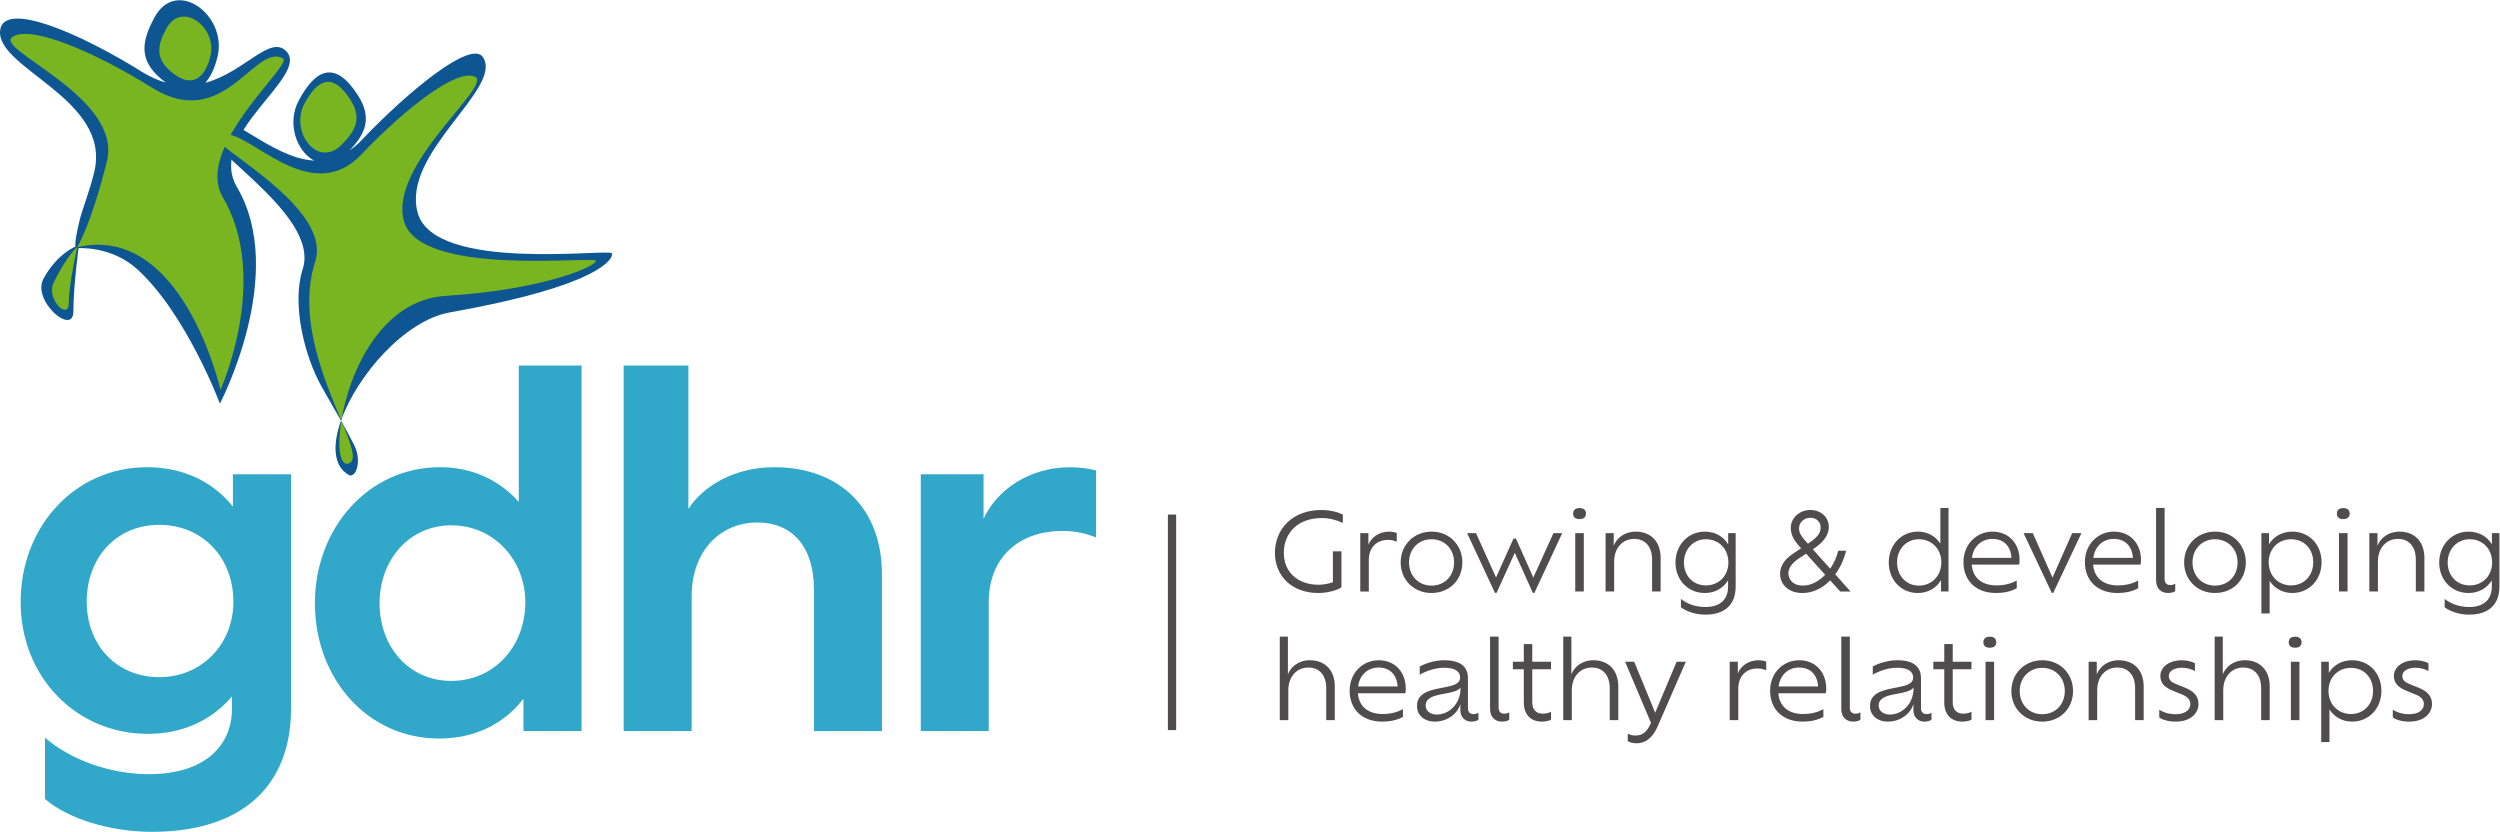 <?xml version="1.0" encoding="UTF-8" standalone="no"?>
<svg
   xmlns="http://www.w3.org/2000/svg"
   viewBox="0 0 372.84 124.053"
   height="124.053"
   width="372.84"
   xml:space="preserve"
   id="svg2"
   version="1.1"><defs
     id="defs6" /><g
     transform="matrix(1.333,0,0,-1.333,0,124.053)"
     id="g10"><g
       transform="scale(0.1)"
       id="g12"><path
         id="path14"
         style="fill:#4f4c4d;"
         d="m 1436.35,311.992 c 0,-20.953 14.98,-35.582 39.06,-35.582 5.99,0 11.87,1.442 15.83,2.867 v 34.528 h 9.58 v -40.262 c -3.48,-2.535 -14.02,-6.363 -25.89,-6.363 -29.46,0 -48.53,18.937 -48.53,44.812 0,27.797 20.62,48.047 51.89,48.047 9.71,0 18.7,-2.273 24.08,-5.141 v -9.355 c -5.86,2.883 -14.61,5.508 -23.6,5.508 -26,0 -42.42,-15.922 -42.42,-39.059" /><path
         id="path16"
         style="fill:#4f4c4d;"
         d="m 1562.71,334.285 v -9.707 c -2.64,1.313 -6.1,2.035 -10.06,2.035 -11.98,0 -21.21,-8.156 -21.21,-22.527 v -35.231 h -9.58 v 65.301 h 9.1 v -12.945 c 3.12,7.676 11.39,14.629 23.01,14.629 3.12,0 6.58,-0.59 8.74,-1.555" /><path
         id="path18"
         style="fill:#4f4c4d;"
         d="m 1567.06,301.453 c 0,19.402 14.74,34.402 34.51,34.402 20.01,0 34.51,-15 34.51,-34.402 0,-19.656 -14.5,-34.269 -34.51,-34.269 -19.77,0 -34.51,14.613 -34.51,34.269 m 59.79,0 c 0,14.852 -10.54,25.875 -25.28,25.875 -14.5,0 -25.17,-11.023 -25.17,-25.875 0,-15.09 10.67,-26.004 25.17,-26.004 14.74,0 25.28,10.914 25.28,26.004" /><path
         id="path20"
         style="fill:#4f4c4d;"
         d="m 1747.82,334.164 -31.17,-66.859 h -1.66 l -20.25,44.812 -20.38,-44.812 h -1.8 l -31.14,66.859 h 9.93 l 22.42,-49.601 19.53,43.496 h 2.75 l 19.42,-43.625 22.53,49.73 h 9.82" /><path
         id="path22"
         style="fill:#4f4c4d;"
         d="m 1760,355.973 c 0,4.066 2.62,6.23 7.19,6.23 4.55,0 7.18,-2.164 7.18,-6.23 0,-3.957 -2.63,-6.106 -7.18,-6.106 -4.57,0 -7.19,2.149 -7.19,6.106 m 2.38,-21.805 h 9.58 v -65.305 h -9.58 v 65.305" /><path
         id="path24"
         style="fill:#4f4c4d;"
         d="m 1857.92,306.48 v -37.617 h -9.58 v 35.582 c 0,14.5 -7.57,23.25 -20.01,23.25 -12.71,0 -22.42,-9.82 -22.42,-25.414 v -33.418 h -9.58 v 65.305 h 9.1 V 320.02 c 3.13,8.507 12.1,15.832 24.56,15.832 17.02,0 27.93,-11.153 27.93,-29.372" /><path
         id="path26"
         style="fill:#4f4c4d;"
         d="m 1941.86,334.164 v -59.793 c 0,-19.16 -11.03,-31.402 -33.92,-31.402 -11.73,0 -21.81,3.957 -27.32,8.265 v 9.36 c 6.24,-5.16 16.06,-9.102 27.21,-9.102 18.08,0 25.52,9.821 25.52,22.641 v 7.191 c -5.51,-8.988 -14.87,-14.148 -26,-14.148 -18.81,0 -32.83,14.5 -32.83,34.16 0,19.531 14.13,34.512 32.83,34.512 11.26,0 20.73,-5.16 26.13,-14.262 v 12.578 z m -8.16,-32.828 c 0,15.223 -10.65,26.004 -25.04,26.004 -14.13,0 -24.67,-11.043 -24.67,-26.004 0,-15.109 10.3,-25.652 24.67,-25.652 14.39,0 25.04,10.8 25.04,25.652" /><path
         id="path28"
         style="fill:#4f4c4d;"
         d="m 2058.89,268.859 -11.39,12.465 -0.11,-0.129 c -8.99,-9.34 -19.89,-14.019 -30.69,-14.019 -8.97,0 -15.57,2.996 -19.77,7.566 -3.71,3.938 -5.38,8.988 -5.38,13.778 0,8.136 4.07,15.812 14.98,22.988 l 8.62,5.75 -2.76,2.996 c -6.58,7.437 -8.85,13.539 -8.85,19.66 0,5.402 2.14,10.078 5.62,13.539 4.08,4.199 10.08,6.602 16.29,6.602 6.36,0 11.5,-2.293 14.98,-5.641 3.72,-3.476 5.64,-8.266 5.64,-13.297 0,-10.191 -7.32,-18.219 -17.86,-25.043 l 19.42,-21.691 c 4.06,5.992 7.3,12.816 8.98,20.121 h 8.86 c -2.62,-10.301 -6.82,-19.16 -12.2,-26.465 l 17.12,-19.18 z m -16.9,18.7 -21.33,23.597 -7.54,-4.918 c -8.27,-5.625 -12.23,-10.785 -12.23,-16.996 0,-3.129 1.07,-6.472 3.61,-9.121 2.62,-2.754 6.69,-4.66 12.57,-4.66 8.75,0 17.37,4.422 24.43,11.617 z m -19.29,34.75 0.37,0.242 c 8.15,5.621 13.88,10.301 13.88,17.844 0,2.996 -1.07,5.753 -3.1,7.789 -2.04,1.921 -4.92,3.234 -8.62,3.234 -3.37,0 -6.73,-1.426 -9.23,-3.848 -1.92,-2.015 -3.24,-4.789 -3.24,-8.136 0,-4.18 1.91,-8.157 6.48,-13.184 l 3.46,-3.941" /><path
         id="path30"
         style="fill:#4f4c4d;"
         d="m 2180,362.32 v -93.453 h -8.38 v 12.707 c -5.4,-9.121 -14.74,-14.39 -26.02,-14.39 -18.68,0 -32.46,14.613 -32.46,34.269 0,19.402 13.89,34.399 32.59,34.399 10.67,0 19.64,-4.918 25.15,-13.446 v 39.914 z m -8.03,-60.754 c 0,14.739 -10.67,25.762 -25.04,25.762 -14.26,0 -24.45,-11.023 -24.45,-25.875 0,-15.09 10.19,-26.004 24.45,-26.004 14.37,0 25.04,11.024 25.04,26.117" /><path
         id="path32"
         style="fill:#4f4c4d;"
         d="m 2259.02,298.934 h -53.07 c 1.18,-14.739 11.26,-23.246 27.79,-23.246 9.34,0 17.02,2.277 22.53,5.511 l 0.11,-8.617 c -6.47,-3.848 -14.85,-5.402 -23.25,-5.402 -22.28,0 -36.41,13.668 -36.41,34.64 0,19.532 14.26,34.032 32.58,34.032 17.85,0 30.21,-12.95 30.21,-31.887 0,-1.902 -0.25,-3.699 -0.49,-5.031 m -52.83,7.546 h 44.2 c -0.59,12.465 -8.14,21.215 -21.33,21.215 -11.98,0 -21.21,-8.269 -22.87,-21.215" /><path
         id="path34"
         style="fill:#4f4c4d;"
         d="m 2328.69,334.164 -31.51,-66.859 h -1.67 l -31.53,66.859 h 10.32 l 22.05,-49.73 22.04,49.73 h 10.3" /><path
         id="path36"
         style="fill:#4f4c4d;"
         d="m 2394.88,298.934 h -53.08 c 1.21,-14.739 11.27,-23.246 27.8,-23.246 9.34,0 17.02,2.277 22.53,5.511 l 0.11,-8.617 c -6.46,-3.848 -14.85,-5.402 -23.25,-5.402 -22.28,0 -36.41,13.668 -36.41,34.64 0,19.532 14.25,34.032 32.58,34.032 17.85,0 30.2,-12.95 30.2,-31.887 0,-1.902 -0.24,-3.699 -0.48,-5.031 m -52.84,7.546 h 44.21 c -0.6,12.465 -8.14,21.215 -21.33,21.215 -11.98,0 -21.21,-8.269 -22.88,-21.215" /><path
         id="path38"
         style="fill:#4f4c4d;"
         d="m 2412.2,362.32 h 9.58 v -79.562 c 0,-5.031 2.99,-6.695 6.23,-6.695 2.27,0 4.18,0.589 5.64,1.535 v -8.379 c -1.92,-1.313 -5.05,-2.035 -8.04,-2.035 -8.27,0 -13.41,5.511 -13.41,14.257 v 80.879" /><path
         id="path40"
         style="fill:#4f4c4d;"
         d="m 2443.61,301.453 c 0,19.402 14.74,34.402 34.51,34.402 20.01,0 34.51,-15 34.51,-34.402 0,-19.656 -14.5,-34.269 -34.51,-34.269 -19.77,0 -34.51,14.613 -34.51,34.269 m 59.79,0 c 0,14.852 -10.54,25.875 -25.28,25.875 -14.5,0 -25.16,-11.023 -25.16,-25.875 0,-15.09 10.66,-26.004 25.16,-26.004 14.74,0 25.28,10.914 25.28,26.004" /><path
         id="path42"
         style="fill:#4f4c4d;"
         d="m 2597.4,301.566 c 0,-19.66 -14.02,-34.378 -32.83,-34.378 -10.43,0 -19.66,4.898 -25.28,13.535 v -36.434 h -9.23 v 89.863 h 8.51 v -12.445 c 5.38,8.969 14.85,14.148 26.11,14.148 18.81,0 32.72,-14.519 32.72,-34.289 m -9.34,0 c 0,15.09 -10.43,25.762 -24.69,25.762 -14.5,0 -25.17,-10.672 -25.17,-25.762 0,-14.98 10.67,-25.871 25.17,-25.871 14.26,0 24.69,10.782 24.69,25.871" /><path
         id="path44"
         style="fill:#4f4c4d;"
         d="m 2614.48,355.973 c 0,4.066 2.62,6.23 7.17,6.23 4.55,0 7.2,-2.164 7.2,-6.23 0,-3.957 -2.65,-6.106 -7.2,-6.106 -4.55,0 -7.17,2.149 -7.17,6.106 m 2.38,-21.805 h 9.58 v -65.305 h -9.58 v 65.305" /><path
         id="path46"
         style="fill:#4f4c4d;"
         d="m 2712.41,306.48 v -37.617 h -9.58 v 35.582 c 0,14.5 -7.54,23.25 -20.03,23.25 -12.69,0 -22.4,-9.82 -22.4,-25.414 v -33.418 h -9.58 v 65.305 h 9.1 V 320.02 c 3.13,8.507 12.1,15.832 24.56,15.832 17.02,0 27.93,-11.153 27.93,-29.372" /><path
         id="path48"
         style="fill:#4f4c4d;"
         d="m 2796.34,334.164 v -59.793 c 0,-19.16 -11.03,-31.402 -33.9,-31.402 -11.75,0 -21.83,3.957 -27.34,8.265 v 9.36 c 6.25,-5.16 16.07,-9.102 27.21,-9.102 18.09,0 25.52,9.821 25.52,22.641 v 7.191 c -5.51,-8.988 -14.85,-14.148 -26,-14.148 -18.81,0 -32.83,14.5 -32.83,34.16 0,19.531 14.15,34.512 32.83,34.512 11.26,0 20.73,-5.16 26.13,-14.262 v 12.578 z m -8.14,-32.828 c 0,15.223 -10.67,26.004 -25.04,26.004 -14.15,0 -24.69,-11.043 -24.69,-26.004 0,-15.109 10.3,-25.652 24.69,-25.652 14.37,0 25.04,10.8 25.04,25.652" /><path
         id="path50"
         style="fill:#4f4c4d;"
         d="m 1493.39,162.582 v -37.617 h -9.58 v 35.582 c 0,14.5 -7.57,23.246 -20.01,23.246 -12.71,0 -22.42,-9.82 -22.42,-25.41 v -33.418 h -9.58 v 93.449 h 9.1 v -42.297 c 3.11,8.508 12.1,15.832 24.56,15.832 17.02,0 27.93,-11.152 27.93,-29.367" /><path
         id="path52"
         style="fill:#4f4c4d;"
         d="m 1572.29,155.035 h -53.08 c 1.21,-14.738 11.27,-23.246 27.8,-23.246 9.34,0 17.01,2.274 22.53,5.512 l 0.11,-8.621 c -6.48,-3.844 -14.85,-5.399 -23.23,-5.399 -22.31,0 -36.44,13.668 -36.44,34.641 0,19.527 14.26,34.027 32.59,34.027 17.85,0 30.2,-12.945 30.2,-31.883 0,-1.906 -0.24,-3.718 -0.48,-5.031 m -52.84,7.547 h 44.21 c -0.6,12.465 -8.14,21.211 -21.33,21.211 -11.98,0 -21.21,-8.266 -22.88,-21.211" /><path
         id="path54"
         style="fill:#4f4c4d;"
         d="m 1654.07,133.227 v -7.899 c -2.04,-1.328 -4.92,-2.051 -7.92,-2.051 -6.82,0 -12.33,4.68 -12.33,12.946 v 6.472 c -1.21,-3.715 -3.24,-7.191 -6,-10.058 -5.27,-5.512 -13.18,-9.36 -22.63,-9.36 -11.64,0 -19.9,7.196 -19.9,17.383 0,5.145 1.55,8.75 4.44,11.485 5.14,5.179 14.02,7.085 22.52,8.769 7.9,1.551 15.57,2.754 19.18,6.344 1.43,1.441 2.15,3.234 2.15,5.398 0,6.344 -5.03,10.895 -17.85,10.895 -10.06,0 -20.49,-3.719 -27.34,-7.785 v 9.226 c 6.24,3.348 16.67,6.953 27.34,6.953 18.68,0 26.59,-7.562 26.59,-20.011 v -33.676 c 0,-4.903 3,-6.586 6.13,-6.586 2.27,0 4.18,0.594 5.62,1.555 m -20.01,27.925 v 0.114 l -0.72,-0.723 c -3.35,-3.348 -10.06,-4.68 -16.91,-5.973 -7.3,-1.332 -14.85,-2.644 -18.68,-6.601 -1.79,-1.684 -2.75,-3.848 -2.75,-6.715 0,-5.992 5.27,-10.063 12.46,-10.063 6.59,0 13.17,2.758 18.09,7.789 5.14,5.141 8.51,12.704 8.51,22.172" /><path
         id="path56"
         style="fill:#4f4c4d;"
         d="m 1667.06,218.418 h 9.58 v -79.563 c 0,-5.031 3,-6.695 6.23,-6.695 2.28,0 4.2,0.594 5.65,1.535 v -8.375 c -1.93,-1.312 -5.04,-2.035 -8.03,-2.035 -8.27,0 -13.43,5.512 -13.43,14.258 v 80.875" /><path
         id="path58"
         style="fill:#4f4c4d;"
         d="m 1714.3,181.871 v -37.027 c 0,-8.137 4.44,-12.688 11.87,-12.688 2.98,0 6.83,0.832 9.1,2.149 v -8.879 c -2.27,-1.293 -6.34,-2.145 -10.06,-2.145 -12.7,0 -20.38,7.914 -20.38,21.563 v 37.027 h -12.22 v 8.395 h 12.22 v 19.769 h 9.47 v -19.769 h 20.97 v -8.395 h -20.97" /><path
         id="path60"
         style="fill:#4f4c4d;"
         d="m 1810.55,162.582 v -37.617 h -9.58 v 35.582 c 0,14.5 -7.56,23.246 -20.01,23.246 -12.71,0 -22.42,-9.82 -22.42,-25.41 v -33.418 h -9.58 v 93.449 h 9.1 v -42.297 c 3.13,8.508 12.1,15.832 24.56,15.832 17.02,0 27.93,-11.152 27.93,-29.367" /><path
         id="path62"
         style="fill:#4f4c4d;"
         d="m 1886.1,190.262 -31.76,-72.848 c -5.75,-13.426 -14.63,-18.348 -23.25,-18.348 -4.19,0 -8.13,1.094 -9.93,2.407 v 8.507 c 1.8,-1.312 5.03,-2.277 8.86,-2.277 6.59,0 12.34,3.348 16.43,12.817 l 0.59,1.554 -28.89,68.188 h 10.19 l 23.49,-57.035 23.97,57.035 h 10.3" /><path
         id="path64"
         style="fill:#4f4c4d;"
         d="m 1976.05,190.387 v -9.711 c -2.65,1.316 -6.11,2.035 -10.07,2.035 -11.98,0 -21.21,-8.156 -21.21,-22.523 v -35.235 h -9.58 v 65.305 h 9.1 v -12.945 c 3.11,7.675 11.39,14.628 23.01,14.628 3.1,0 6.58,-0.593 8.75,-1.554" /><path
         id="path66"
         style="fill:#4f4c4d;"
         d="m 2042.7,155.035 h -53.07 c 1.18,-14.738 11.26,-23.246 27.79,-23.246 9.34,0 17.02,2.274 22.53,5.512 l 0.11,-8.621 c -6.47,-3.844 -14.85,-5.399 -23.25,-5.399 -22.28,0 -36.41,13.668 -36.41,34.641 0,19.527 14.26,34.027 32.58,34.027 17.85,0 30.21,-12.945 30.21,-31.883 0,-1.906 -0.25,-3.718 -0.49,-5.031 m -52.83,7.547 h 44.2 c -0.59,12.465 -8.14,21.211 -21.33,21.211 -11.98,0 -21.21,-8.266 -22.87,-21.211" /><path
         id="path68"
         style="fill:#4f4c4d;"
         d="m 2060.01,218.418 h 9.58 v -79.563 c 0,-5.031 2.99,-6.695 6.23,-6.695 2.27,0 4.2,0.594 5.64,1.535 v -8.375 c -1.92,-1.312 -5.03,-2.035 -8.03,-2.035 -8.26,0 -13.42,5.512 -13.42,14.258 v 80.875" /><path
         id="path70"
         style="fill:#4f4c4d;"
         d="m 2160.93,133.227 v -7.899 c -2.04,-1.328 -4.92,-2.051 -7.92,-2.051 -6.82,0 -12.33,4.68 -12.33,12.946 v 6.472 c -1.21,-3.715 -3.24,-7.191 -6,-10.058 -5.27,-5.512 -13.18,-9.36 -22.63,-9.36 -11.64,0 -19.9,7.196 -19.9,17.383 0,5.145 1.55,8.75 4.44,11.485 5.14,5.179 14.01,7.085 22.52,8.769 7.9,1.551 15.57,2.754 19.18,6.344 1.42,1.441 2.15,3.234 2.15,5.398 0,6.344 -5.04,10.895 -17.85,10.895 -10.08,0 -20.49,-3.719 -27.34,-7.785 v 9.226 c 6.24,3.348 16.67,6.953 27.34,6.953 18.68,0 26.59,-7.562 26.59,-20.011 v -33.676 c 0,-4.903 3,-6.586 6.12,-6.586 2.28,0 4.18,0.594 5.63,1.555 m -20.01,27.925 v 0.114 l -0.73,-0.723 c -3.34,-3.348 -10.06,-4.68 -16.9,-5.973 -7.3,-1.332 -14.85,-2.644 -18.68,-6.601 -1.79,-1.684 -2.75,-3.848 -2.75,-6.715 0,-5.992 5.27,-10.063 12.46,-10.063 6.59,0 13.17,2.758 18.09,7.789 5.14,5.141 8.51,12.704 8.51,22.172" /><path
         id="path72"
         style="fill:#4f4c4d;"
         d="m 2184.71,181.871 v -37.027 c 0,-8.137 4.44,-12.688 11.87,-12.688 2.98,0 6.82,0.832 9.1,2.149 v -8.879 c -2.28,-1.293 -6.34,-2.145 -10.06,-2.145 -12.71,0 -20.38,7.914 -20.38,21.563 v 37.027 h -12.23 v 8.395 h 12.23 v 19.769 h 9.47 v -19.769 h 20.97 v -8.395 h -20.97" /><path
         id="path74"
         style="fill:#4f4c4d;"
         d="m 2219.01,212.07 c 0,4.071 2.63,6.235 7.2,6.235 4.55,0 7.17,-2.164 7.17,-6.235 0,-3.957 -2.62,-6.101 -7.17,-6.101 -4.57,0 -7.2,2.144 -7.2,6.101 m 2.41,-21.804 h 9.58 v -65.301 h -9.58 v 65.301" /><path
         id="path76"
         style="fill:#4f4c4d;"
         d="m 2250.31,157.551 c 0,19.402 14.74,34.402 34.51,34.402 20.01,0 34.51,-15 34.51,-34.402 0,-19.656 -14.5,-34.27 -34.51,-34.27 -19.77,0 -34.51,14.614 -34.51,34.27 m 59.79,0 c 0,14.851 -10.54,25.875 -25.28,25.875 -14.5,0 -25.17,-11.024 -25.17,-25.875 0,-15.09 10.67,-26 25.17,-26 14.74,0 25.28,10.91 25.28,26" /><path
         id="path78"
         style="fill:#4f4c4d;"
         d="m 2398.35,162.582 v -37.617 h -9.58 v 35.582 c 0,14.5 -7.55,23.246 -20.01,23.246 -12.71,0 -22.42,-9.82 -22.42,-25.41 v -33.418 h -9.58 v 65.301 h 9.1 v -14.149 c 3.13,8.508 12.12,15.832 24.58,15.832 17.02,0 27.91,-11.152 27.91,-29.367" /><path
         id="path80"
         style="fill:#4f4c4d;"
         d="m 2415.79,127.953 v 8.746 c 3.72,-2.754 10.67,-5.14 18.09,-5.14 11.26,0 16.66,5.14 16.66,11.261 0,5.512 -3.59,8.731 -10.91,11.489 l -8.27,3.363 c -8.97,3.605 -14.37,8.266 -14.37,16.535 0,9.949 9.47,17.734 24.19,17.734 5.53,0 11.39,-1.55 14.52,-3.347 v -8.766 c -3.61,2.035 -8.64,3.719 -14.52,3.719 -8.86,0 -14.72,-3.719 -14.72,-9.231 0,-4.769 3.11,-7.062 9.1,-9.449 l 8.16,-3.254 c 10.54,-4.179 15.92,-9.453 15.92,-18.679 0,-10.172 -8.62,-19.661 -25.63,-19.661 -7.9,0 -14.63,2.051 -18.22,4.68" /><path
         id="path82"
         style="fill:#4f4c4d;"
         d="m 2539.37,162.582 v -37.617 h -9.58 v 35.582 c 0,14.5 -7.55,23.246 -20.03,23.246 -12.69,0 -22.4,-9.82 -22.4,-25.41 v -33.418 h -9.58 v 93.449 h 9.1 v -42.297 c 3.13,8.508 12.1,15.832 24.56,15.832 17.02,0 27.93,-11.152 27.93,-29.367" /><path
         id="path84"
         style="fill:#4f4c4d;"
         d="m 2560.64,212.07 c 0,4.071 2.62,6.235 7.17,6.235 4.57,0 7.2,-2.164 7.2,-6.235 0,-3.957 -2.63,-6.101 -7.2,-6.101 -4.55,0 -7.17,2.144 -7.17,6.101 m 2.38,-21.804 h 9.58 v -65.301 h -9.58 v 65.301" /><path
         id="path86"
         style="fill:#4f4c4d;"
         d="m 2664.31,157.668 c 0,-19.66 -14.02,-34.383 -32.83,-34.383 -10.43,0 -19.66,4.903 -25.28,13.539 v -36.433 h -9.23 v 89.882 h 8.51 v -12.464 c 5.38,8.968 14.85,14.148 26.11,14.148 18.81,0 32.72,-14.519 32.72,-34.289 m -9.34,0 c 0,15.109 -10.43,25.762 -24.69,25.762 -14.5,0 -25.17,-10.653 -25.17,-25.762 0,-14.98 10.67,-25.875 25.17,-25.875 14.26,0 24.69,10.781 24.69,25.875" /><path
         id="path88"
         style="fill:#4f4c4d;"
         d="m 2677.07,127.953 v 8.746 c 3.72,-2.754 10.67,-5.14 18.09,-5.14 11.26,0 16.66,5.14 16.66,11.261 0,5.512 -3.59,8.731 -10.91,11.489 l -8.27,3.363 c -8.97,3.605 -14.37,8.266 -14.37,16.535 0,9.949 9.47,17.734 24.19,17.734 5.51,0 11.4,-1.55 14.52,-3.347 v -8.766 c -3.61,2.035 -8.64,3.719 -14.52,3.719 -8.86,0 -14.72,-3.719 -14.72,-9.231 0,-4.769 3.11,-7.062 9.1,-9.449 l 8.16,-3.254 c 10.54,-4.179 15.92,-9.453 15.92,-18.679 0,-10.172 -8.62,-19.661 -25.63,-19.661 -7.9,0 -14.63,2.051 -18.22,4.68" /><path
         id="path90"
         style="fill:#31a8ca;"
         d="M 325.609,400.051 V 137.895 C 325.609,52.969 272.66,0 169.891,0 121.121,0 74.477,15.738 50.344,36.711 V 105.398 C 77.086,81.801 121.656,64.488 166.211,64.488 c 65.023,0 93.34,33.566 93.34,73.407 v 13.628 c -23.082,-27.261 -56.113,-41.945 -93.86,-41.945 -81.265,0 -142.609,64.488 -142.609,147.344 0,84.926 60.828,151.004 141.555,151.004 38.801,0 72.886,-15.219 95.949,-44.051 v 36.176 z m -64.488,-142.61 c 0,49.821 -35.121,85.997 -82.836,85.997 -48.25,0 -81.262,-36.711 -81.262,-85.997 0,-48.234 33.012,-84.41 81.262,-84.41 47.715,0 82.836,37.211 82.836,84.41" /><path
         id="path92"
         style="fill:#31a8ca;"
         d="M 650.637,521.688 V 112.723 h -65.004 v 36.195 c -22.547,-29.371 -56.094,-44.57 -94.379,-44.57 -79.691,0 -138.945,66.578 -138.945,151.523 0,83.887 59.773,152.059 140,152.059 35.121,0 65.543,-13.649 88.089,-38.821 V 521.688 Z M 587.723,256.926 c 0,47.176 -35.121,85.976 -82.836,85.976 -47.18,0 -80.211,-38.8 -80.211,-87.031 0,-49.289 33.031,-87.035 80.211,-87.035 47.715,0 82.836,38.266 82.836,88.09" /><path
         id="path94"
         style="fill:#31a8ca;"
         d="M 986.688,288.371 V 112.73 h -76.032 v 158.333 c 0,47.195 -23.578,74.992 -63.433,74.992 -41.426,0 -73.403,-31.996 -73.403,-82.336 V 112.73 h -76.031 v 408.965 h 72.367 V 361.258 c 16.778,26.207 52.434,46.66 95.949,46.66 73.387,0 120.583,-46.145 120.583,-119.547" /><path
         id="path96"
         style="fill:#31a8ca;"
         d="m 1226.25,404.25 v -74.977 c -9.97,4.2 -22.02,7.34 -37.75,7.34 -46.14,0 -82.31,-27.277 -82.31,-80.226 V 112.723 h -76.03 v 287.328 h 70.26 v -49.805 c 15.2,33.031 51.91,57.664 97,57.664 9.95,0 21.49,-1.57 28.83,-3.66" /><path
         id="path98"
         style="fill:none;stroke:#4f4c4d;stroke-width:9.247;stroke-linecap:butt;stroke-linejoin:miter;stroke-miterlimit:10;stroke-dasharray:none;stroke-opacity:1"
         d="M 1311.25,354.93 V 113.781" /><path
         id="path100"
         style="fill:#0e5692;"
         d="m 88.106,654.738 c 0,0 -5.992,-44.07 -5.992,-72.386 0,-28.313 -46.66,11.836 -33.566,36.285 16.477,30.758 41.738,39.617 39.559,36.101" /><path
         id="path102"
         style="fill:#0e5692;"
         d="m 320.461,873.109 c -17.996,19.286 -46.883,-23.218 -90.719,-35.136 6.762,7.617 11.309,18.875 13.891,30.472 10.097,45.383 -46.57,88.012 -70.981,42.352 -13.464,-25.192 -18.367,-46.422 7.399,-68.266 1.914,-1.625 3.754,-2.996 5.578,-4.316 -8.641,2.453 -17.684,6.359 -27.195,12.293 C 90.746,892.75 4.617,930.48 0.18,896.984 -5.461,854.281 124.055,820.363 105.688,739.359 c -4.79,-21.101 -13.778,-43.183 -16.645,-55.261 -8.137,-34.27 -3.977,-31.086 -1.887,-31.086 1.941,0 38.157,2.347 66.895,-24.028 54.633,-50.156 91.992,-149.929 91.992,-149.929 0,0 76.176,145.047 19.16,242.09 -35.14,59.789 81.633,123.722 55.258,151.964" /><path
         id="path104"
         style="fill:#0e5692;"
         d="m 390.172,399.301 c 7.676,-4.367 15.164,15.203 6.269,32.972 -4.847,9.696 -9.64,18.407 -14.937,27.747 -9.598,-27.125 -8.781,-50.797 8.668,-60.719" /><path
         id="path106"
         style="fill:#0e5692;"
         d="m 684.598,647.195 c -2.032,5.754 -198.219,-21.711 -217.196,45.075 -19.047,67.058 96.078,139.406 72.961,174.378 -13.133,19.864 -83.39,-37.746 -135.636,-92.656 -4.524,-4.75 -9.09,-8.594 -13.68,-11.762 17.469,18.317 25.933,36.043 9.266,61.973 -25.708,39.985 -47.383,28.758 -66.083,-6.031 -13.703,-25.5 -2.132,-57.231 17.278,-67.223 -49.778,2.821 -96.797,59.301 -118.688,43.684 -27.277,-19.473 127.02,-99.59 105.844,-165.172 -12.668,-39.246 2.313,-97.688 20.734,-130.625 8.801,-15.738 15.817,-27.727 22.106,-38.816 17.734,50.14 71.168,112.113 121.703,121.078 168.465,29.906 183.445,60.347 181.391,66.097" /><path
         id="path108"
         style="fill:#79b520;"
         d="m 185.926,898.359 c 17.086,31.957 56.738,2.129 49.676,-29.644 -4.645,-20.863 -18.239,-40.41 -44.5,-18.145 -18.032,15.297 -14.61,30.164 -5.176,47.789" /><path
         id="path110"
         style="fill:#79b520;"
         d="m 382.234,768.734 c -27.5,-27.41 -58.164,15.204 -41.648,45.922 14.5,26.981 31.328,35.711 51.285,4.68 13.684,-21.309 5.527,-35.473 -9.637,-50.602" /><path
         id="path112"
         style="fill:#79b520;"
         d="m 389.84,411.988 c 10.07,3.157 3.125,21.356 -7.953,48.071 -4.778,-29.477 -1.629,-51.067 7.953,-48.071" /><path
         id="path114"
         style="fill:#79b520;"
         d="m 451.996,683.004 c -17.848,62.863 99.5,151.855 79.473,161.695 -20.031,9.84 -78.16,-35.379 -127.129,-86.847 -52.57,-55.258 -113.586,13.425 -146.274,21.867 23.571,42.316 66.223,81.41 58.516,85.625 C 284.77,882.672 250.648,782.23 170.105,832.5 106.652,872.094 34.156,903.422 13.699,889.184 -6.773,874.941 137.723,822.254 119.523,749.754 101.344,677.258 86.383,654.102 86.383,654.102 204.434,681.457 246.672,494.441 246.672,494.441 c 0,0 56.113,124.524 2.644,215.497 -9.785,16.652 -6.703,36.542 2.079,56.449 28.617,-23.52 117.425,-78.356 101.269,-128.344 -20.269,-62.766 10.43,-132.652 29.223,-177.984 8.785,54.171 44.426,135.062 116.754,139.554 111.668,6.918 169.961,33.992 168.039,39.375 -1.926,5.399 -196.891,-18.57 -214.684,44.016" /><path
         id="path116"
         style="fill:#79b520;"
         d="m 86.379,653.953 c 0,0 -9.414,-41.445 -9.414,-62.18 0,-20.71 -25.781,4.348 -16.961,22.622 14.703,30.421 27.965,42.128 26.375,39.558" /></g></g></svg>